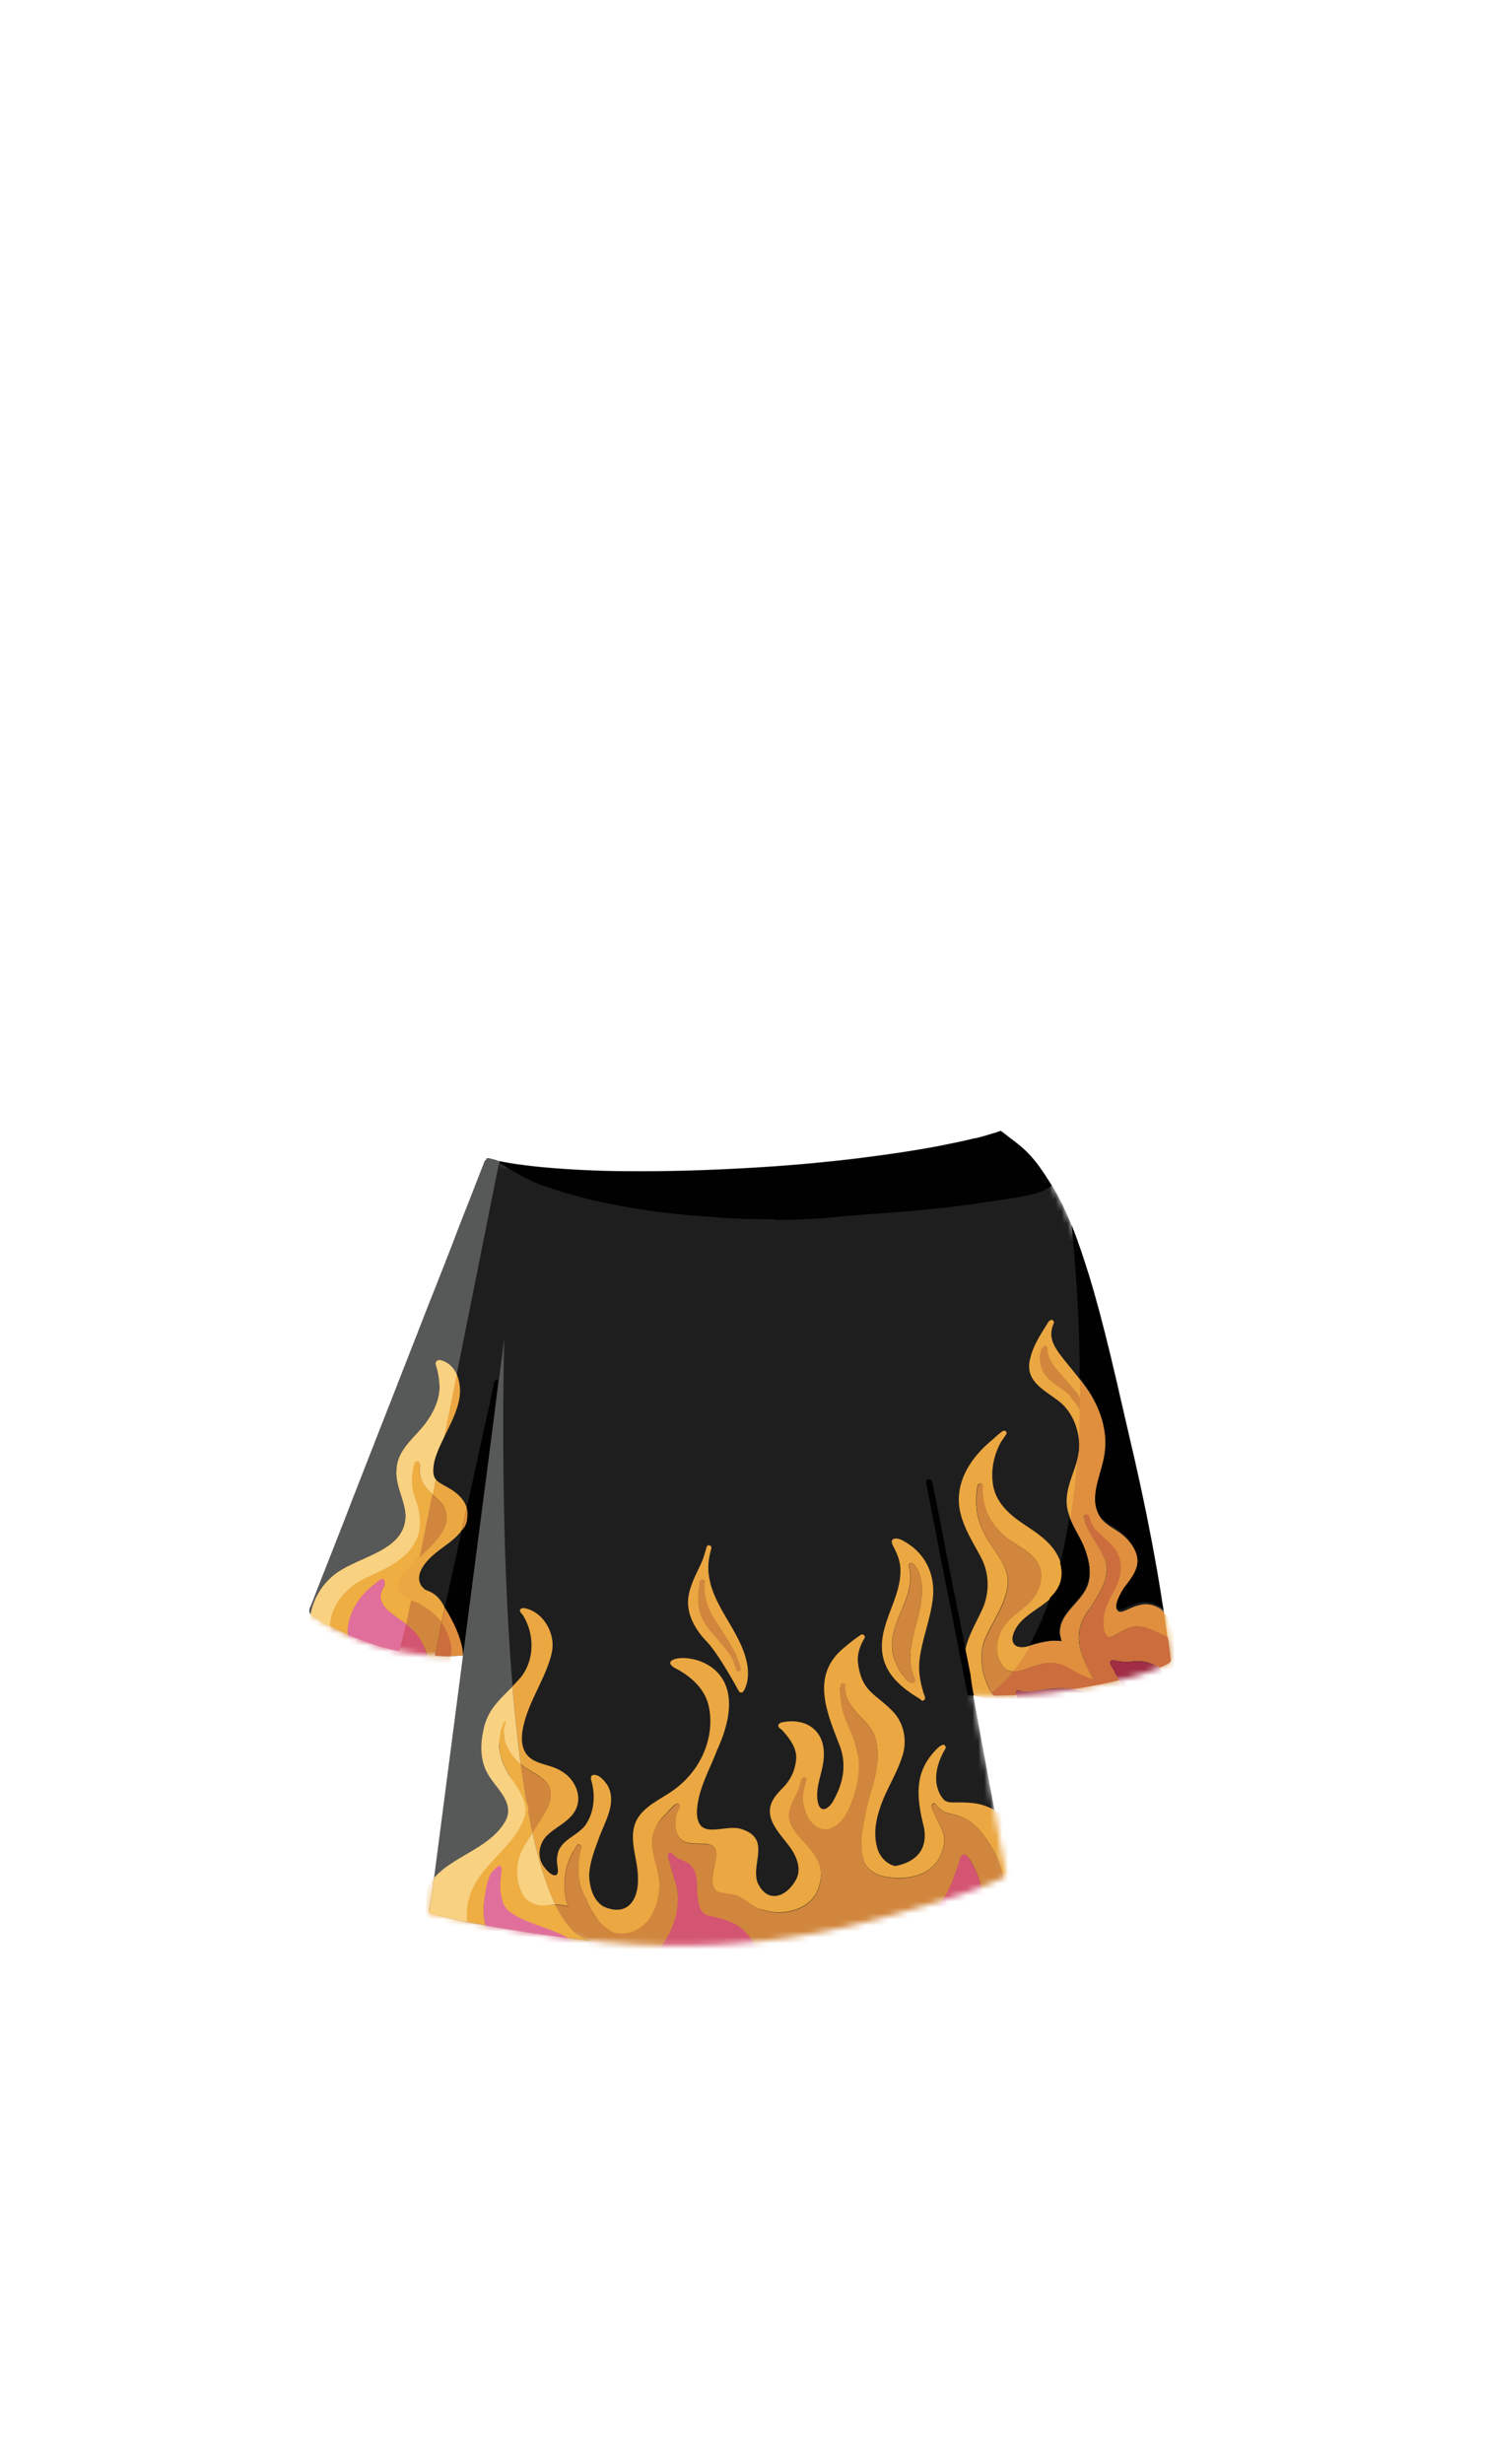 <svg xmlns="http://www.w3.org/2000/svg" width="250" height="414" fill="none" viewBox="0 0 250 414">
  <g clip-path="url(#a)">
    <mask id="b" width="145" height="137" x="52" y="190" maskUnits="userSpaceOnUse" style="mask-type:luminance">
      <path fill="#fff" d="M167.002 195.615c.105.033.171-.138.067-.171-.138-.033-.204.138-.067.171Zm29.787 83.431c0 .034-.033.034-.033.067-.033.033-.033.067-.066.138-.033.033-.033.066-.067.1l-.033.033c-.033 0-.033.033-.066.033-.067.034-.138.1-.204.138 0 0-.033 0-.033.033-.882.443-1.798.818-2.713 1.156-1.02.375-2.068.68-3.087.984-2.139.613-4.344 1.089-6.516 1.497-2.139.409-4.311.747-6.478 1.023a4.441 4.441 0 0 1-.579.066c-2.205.238-4.377.442-6.582.547-1.12.033-2.206.066-3.325.066h-1.356.066c-.507 0-.981-.033-1.494-.066-.204 0-.407-.033-.611-.033 0 .033.033.099.033.137l1.423 7.755c.507 2.686.981 5.372 1.493 8.058.475 2.553.949 5.068 1.39 7.616.375 2.111.778 4.184 1.152 6.295a.52.52 0 0 1-.303.542c-.033.271-.271.508-.574.475-3.699 1.702-7.602 2.957-11.5 4.117-4.747 1.431-9.566 2.791-14.417 3.913-10.045 2.315-20.388 3.299-30.702 3.128-13.199-.271-26.26-2.553-39.12-5.339a.508.508 0 0 1-.375-.613.468.468 0 0 1 .204-.304c.303-2.244.611-4.526.948-6.77.342-2.415.678-4.864 1.02-7.279.341-2.482.678-4.968 1.02-7.45.34-2.448.678-4.93 1.02-7.378.34-2.515.71-5.035 1.052-7.55.27-2.04.578-4.046.849-6.085-.204.033-.408.033-.579.066-1.83.171-3.618.1-5.463-.033-5.667-.409-11.164-2.04-16.219-4.626-1.257-.647-2.509-1.36-3.628-2.211l-.033-.033c-.033 0-.033-.033-.066-.033-.171-.138-.205-.304-.205-.476a.585.585 0 0 1 .034-.409c0-.066.033-.137.066-.204.033-.138.1-.238.138-.337l.407-1.023c.27-.713.58-1.431.85-2.177.611-1.564 1.256-3.166 1.863-4.726 1.186-3.028 2.376-6.019 3.529-9.047 1.185-3.028 2.375-6.09 3.561-9.114 1.224-3.128 2.442-6.223 3.666-9.351 1.152-2.957 2.305-5.919 3.462-8.843 1.223-3.128 2.442-6.295 3.699-9.423a703.396 703.396 0 0 0 3.628-9.318c1.152-2.995 2.343-5.952 3.495-8.948.341-.884.711-1.801 1.053-2.686a.517.517 0 0 1 .27-.271c.033-.066.033-.171.067-.237v-.034h.341c.033 0 .1.034.138.034 1.46.408 2.987.679 4.476.917.237.033.508.067.745.1h.066c3.154.442 6.312.68 9.5.851 2.679.138 5.325.238 7.971.238h.138c3.595.033 7.161 0 10.756-.105 3.594-.1 7.194-.271 10.788-.475 3.391-.205 6.82-.476 10.211-.785 2.034-.204 4.074-.409 6.037-.646 2.883-.343 5.733-.713 8.584-1.156 2.342-.337 4.647-.746 6.957-1.188a209.96 209.96 0 0 0 4.477-.951c.27-.067.54-.138.782-.204h.237a68.08 68.08 0 0 0 2.784-.747c.1-.033.237-.066.337-.104.033-.034.104-.034.204-.067.033 0 .066-.033.099-.033.237-.067.474-.171.712-.238.033-.033.066-.033.099-.033.27.171.508.342.745.542.033.033.17.138.374.304h.034c.066.033.099.067.17.138l.375.271c.066.066-.123.043-.024.114.882.713 2.025 1.555 2.836 2.406 5.53 5.714 8.176 13.502 10.519 20.951 2.646 8.743 4.581 17.686 6.649 26.595 2.646 11.192 4.918 22.483 6.445 33.879.099.646.17 1.326.27 2.006v.033c0 .172.033.343.066.509.033.171.033.338.067.509v.1c0 .066 0 .137.033.204 0 .067 0 .138.033.238-.066 0-.066.1-.066.237h.004Z"/>
    </mask>
    <g mask="url(#b)">
      <path fill="#1E1E1E" d="M196.789 279.042c0 .033-.033.033-.033.066-.033.034-.033.067-.066.138-.033.034-.033.067-.067.1l-.033.033c-.033 0-.033.034-.066.034-.067.033-.138.1-.204.138 0 0-.033 0-.033.033-.882.442-1.798.818-2.713 1.155-1.02.376-2.068.68-3.087.984-2.139.614-4.344 1.089-6.516 1.498-2.139.409-4.311.746-6.478 1.022a4.464 4.464 0 0 1-.579.067c-2.205.237-4.377.442-6.582.542-1.12.033-2.206.066-3.325.066h-1.356.066c-.507 0-.981-.033-1.494-.066-.204 0-.407-.034-.611-.034 0 .034.033.1.033.138l1.423 7.754c.507 2.686.981 5.373 1.493 8.059.475 2.553.949 5.068 1.39 7.616.375 2.111.778 4.184 1.152 6.294a.52.52 0 0 1-.303.542c-.033.271-.271.509-.574.476-3.699 1.702-7.602 2.957-11.5 4.117-4.747 1.431-9.566 2.791-14.417 3.913-10.045 2.315-20.388 3.299-30.702 3.128-13.199-.271-26.26-2.553-39.12-5.339a.51.51 0 0 1-.375-.613.473.473 0 0 1 .204-.305c.303-2.244.611-4.526.948-6.77.342-2.415.678-4.863 1.02-7.278.341-2.482.678-4.968 1.02-7.45.34-2.448.678-4.93 1.02-7.379.34-2.515.71-5.034 1.052-7.549.27-2.04.578-4.046.849-6.086-.204.034-.408.034-.579.067-1.83.171-3.666.138-5.463-.033-5.667-.409-11.164-2.04-16.219-4.626-1.257-.647-2.509-1.36-3.628-2.211l-.033-.033c-.033 0-.033-.033-.066-.033-.171-.138-.205-.305-.205-.476a.585.585 0 0 1 .034-.409c0-.066.033-.138.066-.204.033-.138.1-.238.138-.338l.407-1.022c.27-.713.58-1.431.85-2.177.611-1.564 1.256-3.167 1.863-4.726 1.186-3.028 2.376-6.019 3.529-9.047 1.185-3.029 2.375-6.09 3.561-9.114 1.224-3.128 2.442-6.223 3.666-9.352 1.152-2.957 2.305-5.919 3.462-8.842 1.223-3.129 2.442-6.295 3.699-9.423a703.396 703.396 0 0 0 3.628-9.318c1.152-2.991 2.343-5.953 3.495-8.943.341-.884.711-1.802 1.053-2.686a.514.514 0 0 1 .27-.271c.033-.067.033-.171.067-.238v-.033h.341c.033 0 .1.033.138.033 1.46.409 2.987.68 4.476.918.237.033.508.066.745.1h.066c3.154.442 6.312.679 9.5.851 2.679.137 5.325.237 7.971.237h.138c3.595.034 7.161 0 10.756-.104 3.594-.1 7.194-.271 10.788-.476a333.95 333.95 0 0 0 10.211-.784c2.034-.205 4.074-.409 6.037-.647a241.92 241.92 0 0 0 8.584-1.155c2.342-.338 4.647-.746 6.957-1.189 1.494-.304 2.983-.613 4.477-.95.27-.067.54-.138.782-.205h.237a68.081 68.081 0 0 0 2.784-.746l.408-.1c.099.1.237.171.374.238.105.066.238.137.342.204.033.033.1.067.137.1.067.033.1.066.171.104.033 0 .033.034.067.034.17.104.303.204.474.304 0 0 .033 0 .033.033a.258.258 0 0 0 .138.067c.033.033.104.033.137.033.138.067.304.067.441.067.204 0 .408-.067.579-.171.882.713 1.764 1.459 2.58 2.31 5.529 5.715 8.175 13.502 10.518 20.952 2.646 8.743 4.581 17.685 6.649 26.595 2.646 11.191 4.918 22.482 6.445 33.873.1.647.171 1.327.27 2.007v.033c0 .171.033.338.067.509.033.171.033.342.066.508v.105c0 .067 0 .138.033.204 0 .067 0 .138.033.238.034.067.034.171.034.304l-.015.01Z"/>
      <path fill="#EBA741" d="M197.805 276.821a6.578 6.578 0 0 0-1.081-1.283c-.607-.676-1.485-.913-2.291-1.317-.811-.338-1.584-.775-2.461-.913-1.821-.371-3.301.78-4.819 1.588-2.124.913-1.754-2.872-1.484-4.022.27-1.046.745-2.064 1.281-3.043 1.451-2.296 2.124-5.406.303-7.707-.944-1.25-2.257-2.063-3.267-3.242-.47-.575-.707-1.284-.911-1.959-.033-.133-.066-.304-.237-.404-.27-.171-.64.034-.64.338.436 2.605 2.395 4.497 3.405 6.893 1.347 2.905-.773 5.915-2.258 8.315-3.438 4.393-1.854 7.74.47 12.166-1.01-.37-1.987-.746-2.931-1.25-1.247-.675-2.461-1.521-3.979-1.588-.91-.033-1.821.171-2.698.438-1.655.37-3.742 1.792-5.293.47-1.214-1.283-1.584-3.176-1.114-4.83 1.043-4.73 6.336-4.935 7.147-9.798.673-3.785-2.595-5.14-5.193-6.894-1.551-1.117-2.931-2.634-3.709-4.393-.64-1.488-.977-3.109-.811-4.73-.033-.338-.469-.509-.706-.271-.304.371-.271.946-.337 1.383-.1 1.251-.1 2.534.166 3.785.303 1.521.944 2.871 1.754 4.221 1.414 2.297 3.643 4.664 3.306 7.607-.436 3.242-2.428 5.881-3.742 8.819-.706 1.621-.806 3.447-.507 5.206.303 1.721 1.043 3.347 1.987 4.83.607.98-3.519-.413-3.552-.413 0 0-1.812-4.084-1.47-6.585.303-2.976 1.953-5.439 3.134-8.111 1.115-2.705 1.044-5.814-.303-8.381-1.722-3.276-4.012-6.556-3.742-10.441.27-3.784 2.694-6.96 5.497-9.294.573-.509 1.114-1.013 1.716-1.455.138-.1.304-.204.47-.166.237.033.403.337.303.542-.303.508-.673.946-.977 1.455-1.214 2.229-1.716 4.934-1.214 7.435.47 2.263 2.058 4.022 3.842 5.372 1.754 1.317 3.708 2.363 5.259 3.923 1.987 1.892 3.305 4.968 1.954 7.602-1.755 3.446-6.877 4.293-7.82 8.248-.271 1.788 1.28 2.03 2.665 1.621 1.987-.608 3.841-1.084 5.596-.813-.1-.404-.204-.808-.237-.979-.508-3.513 3.372-5.339 4.552-8.282.878-2.23.238-4.73-.64-6.86-.773-1.755-1.887-3.309-2.461-5.135-1.65-4.697 2.428-8.315 1.617-12.979-.337-2.301-1.38-4.53-3.201-6.014-2.561-2.03-6.07-3.447-4.889-7.469.469-1.859 1.484-3.513 2.494-5.134.304-.371.47-1.046 1.01-1.151.27-.033.47.238.436.509-.336.742-.54 1.555-.403 2.401.237 1.421 1.181 2.567 2.025 3.684 1.485 1.859 3.002 3.58 4.283 5.544 1.887 2.938 3.101 6.523 2.632 10.036-.37 3.618-3.035 7.806-.64 11.187.673.846 1.617 1.421 2.527 1.992 1.314.813 2.462 1.925 3.135 3.313 1.314 2.534-.337 4.426-1.788 6.352-.541.808-2.091 3.447-.811 4.022.403.1.778-.1 1.148-.238 1.043-.47 2.091-.946 3.239-1.012 3.808-.034 4.856 4.293 5.259 7.264l.005-.005Zm-26.325 36.67c.403 1.893.436 4.122-1.214 5.439-1.584 1.35-3.576 2.063-5.464 2.838-2.93 1.151-5.965 1.992-9.067 2.668-7.483 1.488-15.105 2.03-22.654 2.976-4.112.437-8.224 1.046-12.34 1.488 4.553-.709 9.067-1.522 13.587-2.163 6.777-.88 13.62-1.721 20.33-3.076 4.145-.78 8.124-2.263 12.203-3.347 0 .033.033.099.066.137.304.405.773.034 1.043-.237.437-.404.641-1.013.745-1.588.133-.709.337-1.455.237-2.197-.1-.708-.436-1.383-.607-2.063-.27-1.417-.877-2.738-1.617-3.989-1.954-3.209-3.576-5.034-7.417-5.743-.707-.171-1.347-.675-1.821-1.283-.067-.1-.166-.238-.271-.305-.237-.133-.54.034-.607.305.067.708.508 1.383.778 2.025.541 1.217 1.38 2.368 1.38 3.751-.37 5.272-4.922 6.96-9.608 6.252-1.484-.2-3.002-.946-3.775-2.297-.673-1.754-.707-3.717-.403-5.576a55.478 55.478 0 0 1 1.347-6.185c.54-1.893 1.114-3.818 1.214-5.782.204-6.185-2.898-5.847-5.089-10.069-.336-.742-.403-1.555-.336-2.363-.034-.204-.238.133-.437.133-.303 0-.436.338-.436.609-.033.742.588 1.678.688 2.42.204 2.805 1.299 4.607 2.044 7.312.64 2.401.877 4.968.237 7.331-.745 2.401-2.258 6.047-4.956 6.827-2.428.371-3.879-2.739-4.249-4.797-.171-1.046.066-2.197.336-3.209.067-.205.171-.509.204-.747 0-.437-.607-.1-.777.271-.238.747.033 1.046-.304 1.793-.541 1.25-1.418 2.605-1.418 4.022.133 3.922 6.27 5.98 4.719 11.59-.878 3.956-5.596 5.339-9.134 4.327-1.518-.371-2.798-.97-4.078-1.778-.707-.404-1.907-.633-2.713-.737-.773-.133-1.3-.528-1.802-1.203-.574-1.284-.067-2.738.133-4.089 1.55-5.947-4.857-1.454-6.303-5.001-.508-1.217-.474-2.672.066-3.884.1-.271.337-.542.337-.847-.033-.271-.304-.47-.574-.37-.74.508-1.313 1.25-1.954 1.892-4.178 4.155-.374 7.435-.137 12.099-.067 2.568-1.584 5.934-3.742 7.555-1.484 1.117-3.509.841-5.127.332-1.214-.641-1.915-1.939-2.722-3.056-.132-.172-.27-.371-.403-.542a87.572 87.572 0 0 0-.91-1.793v-.033c-.034-.238-.1-.542-.304-.609-.133-.271-.27-.542-.37-.813-.977-2.229-1.01-4.797-.436-7.164.066-.238.27-.642.033-.88-.64-.542-.944.609-1.247 1.013-1.55 2.634-1.888 5.848-1.043 8.752.033.138.1.305.17.471-.943-.271-1.987-.337-2.968-.304-.811.066-1.65.133-2.462-.138-3.101-.88-3.471-4.868-2.665-7.535.607-2.13 1.788-3.956 2.969-5.848 1.214-1.926 3.168-4.426 1.683-6.723-1.313-1.759-3.642-2.296-5.088-3.884-1.485-1.488-2.708-3.922-2.101-5.985.303-.542.246-.875-.19-.404-1.01 2.229-.977 4.968.1 7.164 1.147 2.739 4.334 5.439 3.424 8.615-1.518 4.531-6.108 7.207-8.37 11.329-.812 1.488-1.333 3.19-1.333 4.878.033 2.096.246 4.44 1.726 5.995-1.418-.033-2.798-.067-4.216-.171-.944-.067-1.887-.1-2.798-.238a.419.419 0 0 1-.37-.471c-.1.067-.204.067-.303.067-.034.033-.1.033-.133.033-.066 0-.1 0-.17-.033-.74-.404-.845-1.417-1.115-2.13-.574-2.163-.54-4.497.303-6.589 2.395-5.848 10.381-6.556 13.52-11.967 1.789-3.175-1.72-5.643-3.034-8.177-1.181-2.163-1.148-4.764-.64-7.098.81-4.293 3.84-5.914 6.373-8.99 2.224-2.905 2.191-7.065.37-10.136-.133-.338-.574-.542-.607-.946 0-.404.508-.471.811-.404 2.594.509 4.415 3.076 4.652 5.643.133 1.384-.303 2.739-.773 4.022-.977 2.639-2.428 5.106-3.405 7.773-.944 2.634-1.987 6.59 1.148 8.177 1.484.742 3.201.88 4.586 1.788 2.025 1.184 3.405 3.784 2.494 6.119-.91 2.263-3.438 3.109-5.055 4.763-1.247 1.317-1.584 3.381-.574 4.935.436.609 1.451 1.926 2.258 1.588.237-.204.237-.542.237-.846-.067-.775-.27-1.555-.1-2.33.37-2.871 3.642-3.313 4.956-5.543 1.28-2.097 1.451-4.73.773-7.098-.133-.371-.133-.88.303-.979 1.044-.134 1.954 1.046 2.462 1.825 1.55 2.938-.541 6.086-1.518 8.853-.74 2.03-1.55 4.055-1.617 6.251.066 1.926.673 4.122 2.395 5.168 3.945 1.792 5.933-1.013 5.8-4.764.033-2.938-1.38-5.847-.607-8.752.777-2.738 3.576-4.055 5.766-5.477 1.381-.879 2.666-1.959 3.709-3.242 2.665-3.176 3.979-7.64 2.969-11.696-.74-2.805-3.035-4.797-5.53-6.085-5.226-2.838 15.304-4.36 7.014 13.721-1.313 3.446-3.338 6.827-3.405 10.578.133 3.176 2.092 2.905 4.249 2.672 1.214-.138 2.462-.305 3.505.137 4.652 1.655 1.347 5.71 2.428 8.853 1.617 3.651 4.856 2.534 6.473-.438.911-1.659.238-3.551-.706-5.034-1.788-2.667-5.293-5.439-2.831-8.891.64-.912 1.451-1.521 2.091-2.401a7.457 7.457 0 0 0 1.451-3.717c.27-1.926-1.01-3.618-2.224-4.968-.204-.238-.474-.371-.673-.609-.304-.471.27-.813.673-.846 3.875-.742 6.976 1.317 6.91 5.439.033 2.738-1.618 5.405-.977 8.144.54 1.992 2.058.675 2.632-.509 1.65-2.976 2.224-6.086.943-9.295-2.091-5.405-4.718-11.424.437-15.988 1.01-.88 2.091-1.754 3.234-2.501.337-.166.74.205.574.576-.778 1.283-1.314 2.805-1.081 4.326.64 4.83 3.101 5.068 5.932 8.111 1.855 1.992 2.357 5.001 1.452 7.535-.977 3.076-2.865 5.776-3.809 8.89-.64 1.959-.943 4.089-.436 6.119.337 1.588 1.551 2.976 3.035 3.309h.1c3.542-.675 5.463-2.838 4.79-6.49-1.01-4.055-1.722-8.21.977-11.795.336-.47 2.257-2.938 2.665-1.759.066.205-.067.404-.171.575a11.88 11.88 0 0 0-.74 1.522c-.54 1.35-.811 2.771-.607 4.188.204 1.046.607 2.03 1.347 2.739.64.437 1.451.337 2.191.337 1.314 0 2.661.033 3.946.371 3.035.78 5.8 3.314 5.932 6.556.034.404 0 .846-.033 1.284 0 0 .033 0 .033.033.404.642.437 1.555.641 2.363l-.038.047Z"/>
      <path fill="#EBA741" d="M125.696 280.136c.133 1.25.066 2.534-.507 3.685-.133.337-.437.746-.811.508a1.064 1.064 0 0 1-.171-.204c-.033-.033-3.135-5.848-5.293-8.211-1.92-1.958-3.504-4.564-3.201-7.402.271-2.263 1.485-4.26 2.362-6.285.066-.133.541-1.588.707-2.263.066-.238.27-.371.507-.304.237.033.37.271.304.508a16.83 16.83 0 0 0-.404 1.826c-.977 6.927 5.663 11.662 6.507 18.147v-.005Zm28.388-7.503c.773-2.771 1.618-6.998-.17-9.499-.204-.271-.607-.708-.977-.404-.171.138-.204.338-.138.542.437 1.317.237 2.805-.066 4.122-.944 3.414-3.339 6.689-2.632 10.407a9.38 9.38 0 0 0 1.854 3.884c.337.338.64.913 1.148.946.099.133.27.167.436.1.204-.066.37-.304.27-.542-.204-.508-.37-1.046-.54-1.554-.64-2.672.17-5.439.811-8.011l.004.009Zm-2.191-13.72c3.842 2.063 5.563 6.014 4.857 10.273-.475 3.281-1.788 6.49-2.158 9.766-.204 1.759.099 3.513.574 5.139.066.509.706 1.317.099 1.621-.204.067-.436 0-.507-.204-4.652-2.739-7.588-6.014-6.104-11.729.845-3.314 2.765-6.423 2.732-9.936 0-1.455-.541-2.805-1.214-4.056-.844-1.521.707-1.521 1.717-.879l.004.005Zm-77.339 23.723c.508-1.417.911-2.872 1.077-4.426.474-3.618-1.65-5.981-4.752-7.702-1.451-1.118-5.027-2.064-4.083-4.669 1.754-3.818 10.452-8.011 7.787-12.808-1.347-1.792-3.742-2.976-3.979-5.439a4.624 4.624 0 0 1-.066-1.183c.066-.371 0-.913-.508-.847-.133.034-.27.138-.303.271-.204.542-.27 1.08-.337 1.655-.27 1.621 0 3.276.64 4.797.436 1.217 1.043 2.434 1.077 3.751 0 2.296-1.314 4.426-3.135 5.781-2.158 1.792-4.083 3.87-6.511 5.154-3.135 1.792-5.795 4.007-5.525 7.621.033.542.204 2.196.474 3.48-1.214-.709-2.29-1.455-3.135-2.297a3.012 3.012 0 0 1-.303-.337c.033.166.066.304.1.47.203.271-.067.742-.437.642-.707-.171-.607-2.229-.64-2.838-.067-3.142 1.114-6.218 3.372-8.382 3.708-3.884 12.809-4.155 12.809-10.744-.133-2.639-1.755-5.002-1.518-7.673.133-3.347 2.97-5.273 4.823-7.707 1.347-1.826 2.462-4.022 2.395-6.352a13.26 13.26 0 0 0-.474-3.076c-.066-.237-.17-.47-.17-.741.032-.438.573-.609.943-.471 2.831.808 3.576 4.293 2.969 6.827-.773 3.58-3.135 6.556-4.112 10.036-.673 3.347.27 3.309 2.765 4.797 3.035 1.892 3.808 4.664 1.38 7.469-1.148 1.317-2.699 2.197-4.012 3.309-1.451 1.184-3.576 3.48-2.329 5.439.74.879.584.561 1.599 1.065 5.174 2.657 3.39 15.056 2.11 15.123l.01.005Z"/>
      <path fill="#D1863D" d="M66.36 282.974c1.55.542 3.167 1.046 4.856 1.046-.034.133-.034.238-.067.371-.133.033-.27.067-.403.067-2.091.033-4.078-.675-5.999-1.522-.74-.371-1.484-.846-2.224-1.283-.204-.271-.64-.404-.91-.576-.034 0-.034 0-.067-.033s-.033-.066-.066-.138c1.584.742 3.2 1.488 4.889 2.064l-.01.004Z"/>
      <path fill="#D1863D" d="M71.15 269.861c3.1 1.726 4.955 4.764 4.48 8.382a17.932 17.932 0 0 1-1.076 4.426c-.17.509-.37.979-.574 1.488-.17.404-.607.575-1.01.609-.37.066-.74.066-1.114.099.1-.171.17-.404.204-.608 0-.067.033-.167.033-.238.37-.033.74-.066 1.114-.133.171-.371.337-.78.475-1.15h-.37c-.337 0-.707-.034-1.077-.034.033-.542.033-1.117 0-1.726-.033-2.5-.91-5.067-2.798-6.76-1.92-2.063-7.417-4.188-5.16-7.669.171-.204.27-.541 0-.746-.474-.304-.91.338-1.28.542-2.258 1.754-4.012 4.326-4.349 7.198-.204 1.892.37 3.751 1.043 5.51.1.271.237.542.337.808-.877-.371-1.755-.741-2.56-1.15.066.171.099.337.17.508.877.371 1.755.78 2.627 1.184.171.338.304.709.508 1.046.033.033.033.067.066.1-1.148-.542-2.324-.979-3.438-1.555a.466.466 0 0 1-.204-.237c-.304-.1-.574-.78-.74-1.622-.303-1.283-.863-3.48-.896-3.984-.27-3.617 2.01-6.693 5.145-8.519 2.428-1.284 4.719-1.992 6.844-3.751 1.82-1.384 3.101-3.513 3.134-5.776-.033-1.317-.166-2.534-.607-3.752-.64-1.521-.91-3.175-.64-4.797.066-.542.133-1.117.337-1.654a.473.473 0 0 1 .303-.271c.508-.067.574.437.508.846-.033.438 0 .78.066 1.184.237 2.467 2.627 3.651 3.979 5.439 2.665 4.802-6 8.99-7.787 12.808-.977 2.534 2.864 2.805 4.316 3.955h-.01Zm35.197 59.718 2.428-.1a193.602 193.602 0 0 1-7.621-.371c0 .138-.033.304-.033.437 1.721.067 3.471.067 5.226.034Zm62.6-13.112c.099.746-.1 1.454-.237 2.196-.1.575-.304 1.184-.74 1.588-.271.271-.74.642-1.044.271-.033-.033-.033-.1-.066-.133-.436.1-.877.238-1.314.371 0-.167-.033-.338-.033-.509-.066-.642-.166-1.284-.27-1.959-.304-1.654-.806-3.275-1.584-4.763-.403-.642-.707-1.522-1.413-1.893-.37-.133-.674.205-.74.542a49.48 49.48 0 0 1-1.755 4.869c-.844 1.792-2.025 3.446-3.338 4.935-.304.337-.607.675-.944.979a6.839 6.839 0 0 1-.944.808c-6.677 1.317-13.449 2.13-20.193 3.043-2.362.337-4.686.741-7.047 1.117a5.716 5.716 0 0 0-.403-1.046c-.541-1.084-1.347-2.063-2.258-2.838-1.55-1.251-3.571-1.621-5.463-2.097-1.484-.271-1.854-1.721-1.954-3.042-.204-2.097.37-4.969-1.954-6.015-.574-.304-1.214-.437-1.721-.879-.304-.204-.403-.642-.811-.642-.171 0-.304.1-.37.271-.066.542.204 1.084.303 1.588.337 1.25.778 2.467 1.115 3.751v.067c.773 3.209-.403 7.264-2.594 10.174a3.746 3.746 0 0 1-.474.575c-.37.404-.74.813-1.115 1.15-.303.271-.607.509-.944.747-.204.133-.403.271-.607.404-.237.171-.54.238-.811.371-2.665.1-5.325.1-7.99-.1h-.27a2.322 2.322 0 0 0-.134-.238c-.132-.199-.237-.437-.37-.642.404.034.845.034 1.248.067.204 0 .37.033.574.033 0-.138.033-.304.066-.47-.74-.067-1.451-.1-2.191-.172-.204-.304-.403-.641-.607-.946-.474-.675-1.01-1.317-1.65-1.825-2.97-2.363-7.08-2.297-10.116-4.498-1.38-1.117-2.091-2.871-2.025-4.63 0-.471.1-1.046.204-1.555.133-.371.133-.979-.403-.913-.574.271-.778.98-1.077 1.522-.74 1.621-1.18 3.413-1.147 5.167.066 2.706 1.28 5.339 3.168 7.303-.878-.171-1.788-.304-2.666-.509-.303-.066-.773-.1-1.01-.337-.1.066-.27.033-.403-.034l-.17-.171c-1.485-1.521-2.225-3.851-2.258-5.947.033-1.693.574-3.314 1.38-4.764 2.29-4.122 6.606-6.998 8.124-11.524.91-3.176-1.55-5.815-2.699-8.586-1.076-2.197-1.356-5.468-.308-7.697.436-.471 1.157-.172.854.404-.607 2.063.166 5.03 1.65 6.518 1.451 1.588 3.775 2.13 5.089 3.884 1.484 2.296-.475 4.797-1.684 6.727-1.18 1.892-2.362 3.718-2.969 5.848-.777 2.672-.436 6.66 2.666 7.535.81.238 1.65.2 2.461.133.977-.033 1.987.034 2.969.305-.067-.167-.1-.338-.171-.471-.844-2.938-.507-6.119 1.043-8.753.27-.404.574-1.554 1.248-1.012.237.237 0 .642-.034.879-.573 2.368-.54 4.935.437 7.165.132.271.237.542.37.808.237.1.27.371.303.609v.033c.304.608.607 1.217.91 1.792.133.205.27.371.404.542.811 1.084 1.821 2.064 3.035 2.705 1.584.509 3.305.172 4.785-.946 2.125-1.621 2.898-4.459 3.002-7.031-.237-4.664-3.272-7.502.91-11.657.641-.642 1.248-1.351 1.954-1.893.271-.099.541.1.574.371 0 .304-.237.542-.337.846-.54 1.218-.573 2.672-.066 3.885 1.451 3.551 7.853-.946 6.303 5.001-.237 1.317-.707 2.805-.133 4.089.507.675 1.451.708 2.224.846.811.1 1.65.238 2.362.642 1.28.846 2.494 1.859 4.012 2.229 3.538 1.013 8.223-.337 9.134-4.326 1.517-5.61-5.056-7.668-5.193-11.591 0-1.454.877-2.771 1.418-4.022.336-.746.507-1.521.773-2.263.204-.371.811-.237.773.205-.033.271-.133.542-.204.741-.271 1.046-.47 2.164-.337 3.209.37 2.064 1.788 4.698 4.249 4.327 2.699-.775 3.742-3.956 4.482-6.352.673-2.363.877-4.935.237-7.331-.74-2.705-2.461-5.139-2.661-7.977a9.795 9.795 0 0 1-.066-2.23c0-.271.1-.575.436-.609.204 0 .403.138.437.338-.067.808 0 1.621.336 2.363 2.225 4.226 5.326 3.922 5.089 10.074-.1 1.959-.707 3.884-1.214 5.776-.541 2.03-.977 4.122-1.347 6.186-.27 1.858-.237 3.817.403 5.576.773 1.35 2.291 2.097 3.775 2.296 4.652.709 9.205-.979 9.608-6.251.033-1.384-.811-2.534-1.38-3.751-.27-.642-.706-1.317-.778-2.03a.454.454 0 0 1 .607-.305c.138.067.204.167.271.305.436.575 1.081 1.117 1.821 1.283 3.841.675 5.463 2.501 7.417 5.743.74 1.251 1.347 2.568 1.617 3.989.171.675.47 1.317.574 2.063l.005-.004Z"/>
      <path fill="#D1863D" d="M111.166 327.144a3.65 3.65 0 0 1-.474.576c-1.888.304-3.775.575-5.663.879h.034c.033 0 .066.034.066.034 1.38.033 2.765-.034 4.112-.034.132.034.27.138.303.271a9.453 9.453 0 0 1-.944.742c-3.101.575-6.269.371-9.404.437h-.403c-.133-.204-.237-.437-.37-.642a3.03 3.03 0 0 0-.337-.542c-.203-.304-.403-.641-.606-.946 1.076.067 2.124.138 3.201.205 1.92.238 3.808-.371 5.728-.609 1.418-.204 2.832-.437 4.25-.642.237-.033.436.067.507.271Zm44.298-4.259a7.236 7.236 0 0 1-.943.813 12.275 12.275 0 0 1-2.462 1.521c-.237.033-.436.067-.673.1-.47 0-.977.271-1.413.033-1.618.304-3.235.642-4.857.946-.132-.033-.303-.066-.436-.133-.171 0-.303.1-.37.271l-1.347.205c-3.068.337-6.136.608-9.205.708-2.157.238-4.249.608-6.407.742-.033-.067-.033-.138-.066-.205a5.716 5.716 0 0 0-.403-1.046c1.181-.138 2.362-.304 3.538-.404.132-.204.37-.271.573-.271.238 0 .508-.066.641.133.877-.066 1.721-.171 2.594-.237.64-.034 1.28-.1 1.954-.134.132-.37.574-.437.91-.475.337-.033.707-.1 1.044-.133 1.384-.205 2.798-.371 4.178-.575 2.058-.271 4.182-.576 6.236-.847 1.147-.099 2.324-.37 3.471-.204a.434.434 0 0 1 .337-.338c1.043-.166 2.091-.304 3.102-.47h.004Zm11.491-2.4c.033.1 0 .204-.066.304a.457.457 0 0 1-.204.371c-.337.205-.707.304-1.043.437 0-.304-.034-.608-.067-.879 0-.171-.033-.338-.033-.509.066-.033.1-.033.171-.066.237-.1.507-.205.706 0 .237-.1.47.1.541.337l-.005.005Zm-42.98-39.675c-.27-.134-.237-.438-.337-.709-.237-.608-.436-1.184-.739-1.759-3.372-5.035-6.573-5.543-5.226-12.637.066-.37.573-.47.773-.137.132.237.033.47.033.708-.1 2.263.706 4.393 1.954 6.218 1.147 1.721 2.257 3.481 3.234 5.306.337.813.673 1.621.877 2.468.171.337-.237.708-.574.542h.005Zm29.939-17.675c1.788 2.501.944 6.723.166 9.494-.64 2.606-1.451 5.339-.773 8.045.137.542.336 1.046.54 1.554a.461.461 0 0 1-.27.542.405.405 0 0 1-.436-.1c-.508-.033-.806-.641-1.148-.946-.91-1.15-1.551-2.434-1.854-3.884-.74-3.718 1.65-6.993 2.632-10.412.303-1.35.507-2.838.066-4.122a.484.484 0 0 1 .138-.542c.336-.337.74.067.944.371h-.005Zm38.593 22.982c.204-.1.37-.171.574-.271-3.102 2.096-7.583 3.009-10.988 3.446-2.191.205-4.415.134-6.54-.47-.303-.1-.607-.205-.91-.338.977.171 1.953.305 2.968.338 2.291.133 4.586.271 6.877 0h.033c2.798-.404 5.425-1.455 7.991-2.705h-.005Z"/>
      <path fill="#D1863D" d="M197.804 276.822c1.077 1.654 1.584 3.717.844 5.576-1.043 2.03-3.035 3.176-5.088 4.16.977-.642 1.854-1.421 2.461-2.401.773-.575 1.413-1.25 1.821-2.096-.37.171-.74.304-1.114.47.132-.708-.171-1.283-.878-1.725-1.721-1.251-3.405-1.959-5.563-1.655-.739.067-1.517.067-2.257-.066-.403-.034-.877-.271-1.28-.067-.607.471.303 1.284.507 1.826.403.979 2.158 3.142 1.043 4.022-2.157 1.15-5.126-.742-7.45-.98-2.395-.508-4.856-.1-7.279.271-.541.034-1.148.067-1.755-.033-.204-.033-.508-.171-.74-.138-.436.067-.436.609-.171.846-.17.238.033.542.171.742.27.475.574.946.844 1.421.237.371.436.709.674 1.08h-.47c.171.033.37.066.541.1.033.066.099.171.133.237.203.371.607.742.943.305-.033.337.304.47.574.575-1.148-.171-2.29-.371-3.438-.438-.37.742-.977-.099-1.314-.437-.099-.1-.204-.204-.303-.338a20.543 20.543 0 0 1-2.059-2.805c-.91-1.488-1.688-3.109-1.987-4.83-.336-1.726-.203-3.584.508-5.206 1.314-2.938 3.305-5.576 3.742-8.819.336-2.938-1.888-5.305-3.306-7.602-.806-1.35-1.451-2.705-1.755-4.226-.27-1.25-.27-2.501-.166-3.784.067-.471.034-1.013.337-1.384.237-.238.674-.067.707.271-.204 1.621.171 3.242.811 4.73.773 1.76 2.158 3.281 3.708 4.393 2.599 1.755 5.867 3.11 5.193 6.894-.811 4.868-6.103 5.068-7.147 9.798-.474 1.655-.137 3.585 1.11 4.831 1.551 1.317 3.642-.1 5.293-.471.877-.238 1.788-.471 2.698-.437 1.518.066 2.699.879 3.979 1.587.944.509 1.954.88 2.931 1.251-2.324-4.426-3.875-7.773-.47-12.166 1.485-2.401 3.609-5.406 2.258-8.315-1.01-2.401-3.002-4.293-3.405-6.894 0-.304.37-.509.64-.337.171.099.204.271.237.404.204.708.436 1.383.91 1.958 1.011 1.151 2.357 1.992 3.268 3.248 1.821 2.296 1.181 5.438-.304 7.706-.54.979-1.043 1.992-1.28 3.043-.27 1.15-.64 4.935 1.484 4.022 1.518-.813 3.002-1.959 4.819-1.588.877.133 1.65.575 2.461.913.773.371 1.65.642 2.291 1.317.369.337.739.779 1.043 1.25l-.005-.009Z"/>
      <path fill="#D45571" d="M71.182 284.02c.067-.471.133-.946.171-1.417-3.101-.271-6.81-1.084-10.215-2.296.1.238.204.437.337.642.033.033.033.066.066.133.022 0 .044.011.067.033.27.167.673.304.91.575.74.438 1.484.913 2.224 1.284 1.92.846 3.913 1.521 6 1.521.132 0 .27-.033.402-.066 0-.171.034-.304.034-.404l.004-.005Zm1.01-3.109v1.721c-.033.437-.066.879-.132 1.35 0 .066-.033.171-.033.238-.034.204-.067.437-.204.608-.033.067-.067.1-.133.171-.773.509-1.821.271-2.699.167-2.428-.438-4.751-1.35-6.776-2.705-.171.033-.337.033-.475-.067-.066-.033-.1-.1-.17-.133-.37.166-.64-.371-.811-.747-.034-.033-.034-.066-.067-.099-.17-.338-.337-.709-.507-1.046-.067-.167-.133-.338-.237-.509-.1-.271-.237-.542-.337-.813-.673-1.721-1.29-3.879-1.086-5.772.303-2.871 1.973-5.448 4.23-7.202.37-.205 1.271-1.231 1.74-.927.271.204.318 1.283.152 1.483-2.257 3.447 2.647 5.025 4.567 7.089 1.954 1.654 2.936 4.692 2.97 7.193h.009Zm26.065 49.847c-.1-.171-.204-.338-.304-.509-4.012-.138-7.99-.575-11.899-1.455.133.138.304.238.437.338.204 0 .37.171.403.337 1.721.438 3.504.642 5.26.913 1.853.305 3.74.542 5.628.404.133-.033.237-.033.37-.066.034.066.067.033.1.033l.005.005Zm.81-.238c.674 1.488-2.224 1.184-3.035 1.217-2.527-.1-5.022-.608-7.516-1.012-.674-.138-1.314-.238-1.954-.438-.17-.033-.27-.171-.304-.337-.64-.438-1.247-.913-1.787-1.488-1.888-1.926-3.135-4.564-3.169-7.298-.033-1.792.404-3.551 1.148-5.173.304-.542.54-1.821 1.115-2.092.573-.033.64.742.502 1.113-.1.471-.336 1.455-.336 1.925-.033 1.759.64 3.514 2.025 4.631 3.035 2.196 7.146 2.13 10.115 4.493.64.508 1.181 1.15 1.65 1.825.204.305.404.609.608.946.1.172.237.371.336.542.133.205.237.438.37.642.033.067.067.133.133.238 0 .1.066.166.1.271v-.005Zm19.715 2.673c2.665-.238 8.902-.709 7.787-4.697a4.44 4.44 0 0 0-.099-.338h-.845c-1.617.271-3.272.542-4.889.775-3.841.609-7.721 1.084-11.595 1.35a9.323 9.323 0 0 1-1.281.742c3.439 1.521 7.214 2.097 10.922 2.163v.005Zm8.698-4.531c.977 4.902-7.517 5.577-10.856 5.273-2.698-.238-5.425-.676-7.957-1.688-.475-.171-.944-.404-1.418-.642a.466.466 0 0 1-.238-.371c-.27-.066-.369-.404-.203-.642.099-.1.237-.166.369-.237.271-.134.574-.205.811-.371.204-.138.403-.238.607-.404.337-.238.641-.471.944-.742.403-.338.773-.746 1.115-1.151.17-.204.303-.37.469-.575 2.191-2.905 3.405-6.96 2.594-10.174v-.066c-.337-1.251-.773-2.501-1.114-3.751-.1-.509-.37-1.046-.304-1.588.067-.167.204-.271.37-.271.403 0 .508.47.811.642.508.404 1.148.575 1.722.879 2.328 1.084 1.868 3.537 2.072 5.596.1 1.317.356 3.19 1.84 3.461 1.888.47 3.913.846 5.463 2.096.944.775 1.755 1.726 2.258 2.839.17.337.303.675.403 1.046.033.066.033.137.066.204.1.238.133.437.171.642l.005-.005Zm36.682-5.236c.541-.404.674-.946.674-1.554-.304.133-.574.304-.911.271a1.428 1.428 0 0 0-.37.138c-.066.575-1.484.741-1.987.946-.706.204-1.413.437-2.158.608-1.65.438-3.371.78-5.055 1.084-1.854 1.317-3.979 2.13-6.44 2.263 1.717.338 3.505.471 5.259.471 2.632 0 5.089-1.013 7.417-2.064 1.281-.641 2.528-1.25 3.571-2.163Zm1.485-1.588c.033.509-.033 1.046-.337 1.488-1.043 1.489-2.831 2.23-4.415 3.01-3.505 1.692-6.673 2.467-10.585 1.992-1.451-.133-2.865-.404-4.283-.742-.166-.033-.303-.204-.336-.371-.437-.033-.944-.033-1.314-.271a.47.47 0 0 1-.1-.508c.067-.138.204-.271.37-.271.138.033.304.1.437.133.303.066.607.1.91.1 2.258.066 4.249-.305 6.037-1.151a12.388 12.388 0 0 0 2.462-1.521c.336-.271.64-.542.943-.813.304-.304.641-.642.944-.98 1.314-1.488 2.495-3.109 3.339-4.934a49.474 49.474 0 0 0 1.754-4.869c.067-.337.37-.675.74-.542.707.371 1.01 1.251 1.413 1.893.811 1.488 1.314 3.109 1.584 4.763.1.675.204 1.317.271 1.959.033.166.033.337.033.509.033.304.033.575.066.879.067.067.067.133.067.238v.009Z"/>
      <path fill="#A02D44" d="M194.874 284.324c.204-.271.607-.779.844-1.317-.844.405-1.722.847-2.528 1.317-3.272 1.655-6.943 2.468-10.552 2.905-2.968.371-5.932.675-8.934.808l.099.305c.033.066.033.099.067.171.033-.067.099-.1.137-.133.171-.1.403-.034.607.1 0 0 .033 0 .033.033.304.138.607.238.911.337 2.124.609 4.349.675 6.54.471 3.405-.471 7.886-1.383 10.988-3.447.673-.47 1.28-.979 1.788-1.554v.004Zm.977-3.48c.744.438 1.01.98.877 1.726a2.895 2.895 0 0 1-.133.509 4.436 4.436 0 0 1-.574 1.117c-.64.979-1.517 1.759-2.461 2.401-.237.166-.507.304-.74.437-1.954 1.184-4.178 1.755-6.369 2.363-2.324.575-4.586.946-6.943.88h.067c-1.689-.034-3.405-.238-4.989-.847l-.204-.099c-.304-.1-.607-.238-.574-.576-.337.438-.773.067-.944-.304-.066-.067-.099-.171-.137-.238-.034-.033-.034-.066-.067-.1-.237-.337-.436-.708-.673-1.079-.304-.47-.574-.946-.844-1.421-.133-.2-.337-.509-.166-.742-.271-.271-.271-.775.166-.846.237-.033.54.1.744.138.574.138 1.214.1 1.75.033 2.395-.338 4.856-.742 7.284-.271 2.324.238 5.293 2.13 7.451.979 1.114-.879-.607-3.042-1.044-4.022-.17-.508-1.081-1.317-.507-1.825.403-.205.877.033 1.28.066.745.133 1.485.133 2.258.067 2.091-.304 3.808.404 5.496 1.654h-.004Z"/>
    </g>
    <path fill="#2EA0A6" d="M167.003 195.615c-.099-.033-.033-.205.067-.171.066.033.033.204-.067.171Z"/>
    <path fill="#010101" d="M129.918 204.862c-1.797 0-3.628-.034-5.43-.1a64.91 64.91 0 0 1-2.713-.138l-2.784-.205c-.948-.066-1.901-.137-2.85-.204-.915-.1-1.83-.204-2.784-.271-1.119-.138-2.271-.271-3.39-.409a786.528 786.528 0 0 1-3.391-.508c-.067 0-.1-.034-.138-.034a136.987 136.987 0 0 1-5.292-1.022c-.783-.171-1.594-.337-2.376-.542a72.176 72.176 0 0 1-2.58-.68c-.678-.204-1.356-.375-1.968-.58-1.12-.337-2.205-.713-3.325-1.088a41.72 41.72 0 0 1-1.901-.851c-.237-.1-.508-.238-.745-.343-.303-.171-.612-.337-.915-.508a122.866 122.866 0 0 1-3.429-2.007.615.615 0 0 0 .138-.237c.882.204 1.764.342 2.68.475.236.033.507.067.744.1h.066c3.154.442 6.312.68 9.5.851 2.679.138 5.325.238 7.971.238h.138c3.594.033 7.156 0 10.755-.1 3.595-.1 7.195-.271 10.789-.476 3.391-.204 6.82-.475 10.211-.779 2.034-.205 4.069-.409 6.037-.647a241.92 241.92 0 0 0 8.584-1.155c2.342-.343 4.647-.747 6.957-1.189 1.493-.304 2.987-.613 4.476-.955.271-.067.541-.138.778-.205h.237c.949-.238 2.134-.613 3.05-.884.27-.067 1.09-.371 1.228-.409.204.138.545.409.745.542 1.289 1.055 2.731 2.011 3.884 3.238 1.626 1.668 2.764 3.532 3.95 5.472h-.033c-.237.138-.474.304-.745.475-.066.033-.137.067-.171.105-.066.033-.104.066-.17.1h-.067c-.033.033-.099.033-.137.066a3.882 3.882 0 0 1-.574.238 8.389 8.389 0 0 1-1.29.409c-.915.237-1.83.409-2.784.575-1.797.304-3.632.547-5.463.818-.948.138-1.902.304-2.883.408-.949.138-1.935.238-2.884.376-1.868.238-3.765.409-5.634.58-1.83.171-3.661.304-5.463.442-1.797.138-3.595.238-5.364.409-.645.067-1.256.1-1.83.171h-.138c-.066 0-.137.034-.204.034h-.066c-.1 0-.171 0-.27.033-.1 0-.204.033-.337.033-.237.033-.507.033-.745.067-.474.033-.915.066-1.389.104-.915.067-1.864.1-2.784.171-1.626.067-3.291.105-4.918.105-.137-.105-.374-.105-.578-.105l.014-.004Zm-56.753 73.337c.27-1.326.531-2.595.768-3.922v-.104c.033-.067.033-.171.067-.271 0-.1.237-1.236.237-1.341.204-.918.17-.765.375-1.721.507-2.244.981-4.488 1.493-6.732.475-2.111.916-4.217 1.39-6.328.507-2.244.981-4.521 1.494-6.77.474-2.111.948-4.217 1.39-6.361.507-2.244.98-4.488 1.493-6.737.237-1.055.474-2.072.678-3.128.1-.509.237-1.055.342-1.564.066-.342.137-.713.237-1.022a.549.549 0 0 1 .507-.376h.133c0 .1-.033.205-.033.305-.204 1.801-.441 3.641-.645 5.443v-.033.1c-.304 2.586-.612 5.167-.915 7.754v-.067c-.138 1.189-.304 2.415-.442 3.604l-.915 7.483c-.303 2.653-.645 5.272-.948 7.925-.304 2.62-.645 5.239-.949 7.859-.17 1.426-.341 2.857-.507 4.283v.067c-.067.442-.17.918-.204 1.36 0 .066-.033.138-.033.204h-.033v-.033c-.204.033-.408.033-.579.066-.816.067-1.665.1-2.475.1-.726-.019-.973-.028-1.926-.057v.014ZM53.92 268.093c.034-.1.1-.204.138-.304-.033.138-.066.238-.137.304 0 .023 0 .023 0 0Zm109.787 16.801c-.17-.033-.303-.033-.474-.033h-.541c-.374-1.973-.777-3.946-1.152-5.919-.441-2.177-.849-4.355-1.29-6.565-.408-2.178-.849-4.355-1.29-6.533-.441-2.21-.882-4.421-1.29-6.632-.408-2.144-.849-4.283-1.256-6.427-.138-.68-.271-1.36-.408-2.073-.067-.343-.138-.68-.204-1.022-.033-.138-.067-.271-.067-.409 0-.067-.033-.138-.033-.238a.5.5 0 0 1 .541-.475c.237 0 .441.204.474.408.033.138.066.305.1.443.066.271.099.542.17.817.1.542.204 1.089.342 1.636.204 1.055.408 2.073.612 3.128.441 2.211.848 4.421 1.289 6.632.238 1.122.442 2.277.679 3.404.204 1.056.407 2.144.645 3.195.237 1.122.441 2.277.678 3.404l.612 3.062c.441 2.244.882 4.454 1.323 6.665.137 1.26.341 2.415.545 3.537.022 0 .022 0 0 0l-.005-.005Z"/>
    <path fill="#D1863D" d="M180.31 234.985c-1.38-1.66-3.504-2.368-4.752-4.16-.673-1.118-.943-2.468-.607-3.751.034-.205.138-.509.304-.609.403-.371.977.238.574.609-.607 1.825.403 3.784 1.954 4.763.507.404 3.912 2.534 3.101 3.176-.171.167-.403.133-.574-.033v.005Z"/>
    <path fill="#D1863D" d="M181.828 237.485c-.27-.709-.707-1.251-1.148-1.859-.237-.437-1.076-.946-.54-1.422-.437-.508-.911-1.012-1.347-1.554-.133-.171-.271-.304-.403-.476-.508.542-.977-.404-1.314-.708-.541 0-.673-.708-.911-1.117-.099-.371-.474-.675-.436-1.046-.303-.946-.673-2.097-.337-3.043.238-.304.707-.133.74.238-.204 2.13 2.092 4.088 3.306 5.643.943 1.084 1.987 2.13 2.561 3.447.137.509.943 1.759.369 2.063-.17.133-.436.034-.54-.171v.005Z"/>
    <path fill="#575858" d="M82.147 194.593h-.341v.033c-.033.066-.033.171-.066.238-.1.033-.204.138-.27.271-.342.884-.712 1.801-1.054 2.686-1.152 2.99-2.342 5.952-3.495 8.947-1.185 3.128-2.409 6.223-3.628 9.318-1.257 3.129-2.475 6.29-3.699 9.423-1.152 2.924-2.305 5.886-3.462 8.843-1.223 3.128-2.442 6.223-3.666 9.352-1.185 3.028-2.376 6.09-3.561 9.113-1.153 3.029-2.343 6.019-3.529 9.048-.611 1.564-1.256 3.161-1.863 4.725-.27.747-.579 1.46-.85 2.178l-.407 1.022c-.033.1-.1.204-.138.337a.495.495 0 0 0-.066.205.584.584 0 0 0-.033.409c0 .166.033.332.194.466.432-2.23 1.504-4.298 3.154-5.881 3.709-3.885 12.81-4.156 12.81-10.745-.134-2.638-1.756-5.001-1.518-7.673.132-3.347 2.968-5.273 4.823-7.707 1.347-1.825 2.461-4.022 2.395-6.351a13.244 13.244 0 0 0-.475-3.076c-.066-.238-.17-.471-.17-.742.033-.437.573-.608.943-.475 1.262.361 2.11 1.255 2.604 2.358l7.123-35.547-.479-.457a30.11 30.11 0 0 1-1.148-.29c-.033 0-.1-.033-.137-.033l.01.005Z"/>
    <path fill="#F8D181" d="M60.697 265.635c2.429-1.284 4.72-1.992 6.844-3.751 1.82-1.384 3.101-3.514 3.135-5.777-.034-1.26-.162-2.424-.55-3.589-.03-.076-.058-.157-.086-.233-.64-1.522-.91-3.176-.64-4.797.066-.575.132-1.117.337-1.655.033-.138.17-.237.303-.271.251-.033.398.086.47.257.1.171.108.428.07.656-.033.438 0 .78.067 1.184a3.9 3.9 0 0 0 .332 1.246c.398.851 1.067 1.545 1.769 2.215l.512-2.567c-.484-.599-.56-1.427-.218-3.124.389-1.393 1.005-2.705 1.645-4.008l2.106-10.497c-.498-1.103-1.342-1.997-2.603-2.358-.37-.138-.911.033-.944.476 0 .271.1.508.17.741.27.98.437 2.03.475 3.076.066 2.334-1.044 4.531-2.395 6.352-1.854 2.434-4.686 4.359-4.823 7.706-.237 2.672 1.38 5.035 1.517 7.674 0 6.589-9.1 6.86-12.809 10.744-1.65 1.583-2.722 3.651-3.154 5.881 0 0 0 .005.01.01.033 0 .033.033.066.033l.034.033c.995.756 2.1 1.403 3.215 1.992.123-3.233 2.276-5.966 5.155-7.645l-.01-.004Zm-6.781 2.453c.033-.1.1-.205.137-.304-.033.137-.066.237-.137.304Z"/>
    <path fill="#EFAE42" d="m70.553 261.66 2.12-10.588c-.707-.675-1.371-1.379-1.76-2.244a3.92 3.92 0 0 1-.365-1.312c-.067-.404-.1-.742-.067-1.184.034-.185.034-.414-.037-.589-.081-.134-.214-.219-.437-.191a.476.476 0 0 0-.303.271c-.204.542-.27 1.118-.337 1.655-.27 1.621 0 3.275.64 4.797.02.057.038.109.052.166.394 1.165.522 2.33.55 3.59-.033 2.263-1.313 4.393-3.134 5.776-2.125 1.759-4.415 2.467-6.843 3.751-2.88 1.674-5.032 4.407-5.155 7.645.137.071.275.147.412.218h.005c.849.433 1.712.842 2.584 1.218a7.475 7.475 0 0 1 .024-1.175c.304-2.871 2.092-5.443 4.349-7.198.37-.204 1.162-1.183 1.631-.879.27.204.27.97.1 1.169-1.973 3.01 1.518 4.593 3.713 6.319l.806-4.018c-1.456-.813-2.726-1.207-2.086-2.985.65-1.412 1.901-2.686 3.528-4.217l.01.005Z"/>
    <path fill="#E0709B" d="M64.558 266.571c.17-.199.17-.965-.1-1.169-.474-.305-1.261.68-1.631.879-2.257 1.754-4.045 4.327-4.349 7.198a7.499 7.499 0 0 0-.023 1.174l.07.029c2.846 1.231 5.568 2.158 8.603 2.743l1.086-4.255.057-.29c-2.195-1.726-5.686-3.309-3.713-6.318v.009Z"/>
    <path fill="#575858" d="m72.312 320.607 12.468-95.716s-2.87 97.756 14.573 101.188c0 0-18.42-2.177-26.87-4.55 0 0-.318-.071-.375-.39-.029-.147 0-.47.209-.527l-.005-.005Z"/>
    <path fill="#F8D181" d="M72.103 321.179c.062.318.375.39.375.39 1.584.446 4.529 1.036 6.63 1.454-.062-.423 0-.955-.01-1.369.033-1.692.545-3.451 1.356-4.901 2.29-4.122 6.682-6.133 8.2-10.664.934-4.341-2.324-6.147-3.547-8.681a9.497 9.497 0 0 1-.337-.704 8.096 8.096 0 0 1-.683-2.077c-.408-1.883-.133-1.983.612-3.571.408 6.352 2.456 5.078 2.542 5.158.1.095.208.191.313.276-.56-4.188-1.02-8.605-1.395-13.107-2.124 2.168-4.244 3.894-4.898 7.374-.508 2.329-.541 4.934.64 7.098 1.313 2.534 4.823 5.001 3.035 8.177-2.627 4.535-8.67 5.767-11.96 9.489l-.67 5.125c-.208.057-.231.385-.208.528l.005.005Z"/>
    <path fill="#EFAE42" d="M92.557 320.046c-.81.066-1.65.1-2.461-.133a3.703 3.703 0 0 1-1.49-.823c-1.74-1.531-1.863-4.578-1.204-6.751.46-1.607 1.243-3.038 2.106-4.459-.759-3.499-1.4-7.355-1.945-11.429a6.154 6.154 0 0 1-.317-.286c-.1-.09-.19-.185-.285-.285-1.484-1.488-2.708-3.922-2.1-5.985.303-.542.246-.875-.19-.405-.712 1.565-.902 3.385-.584 5.087a9.52 9.52 0 0 0 .716 2.111c.095.224.195.447.304.671 1.328 2.5 3.917 5.006 3.087 7.911-1.517 4.53-6.108 7.207-8.37 11.329-.811 1.488-1.333 3.19-1.333 4.878.01.466.024.951.062 1.431.996.195 2.025.385 3.068.57a9.564 9.564 0 0 1-.317-2.325c-.034-1.792.403-3.551 1.147-5.172.304-.542.54-1.821 1.115-2.092.573-.033.64.742.502 1.113-.01.047-.023.099-.033.156a1.17 1.17 0 0 1-.071.319c-.1.509-.204 1.084-.204 1.555a6.04 6.04 0 0 0 .085 1.24c.247 1.275.878 2.458 1.907 3.29 2.788 2.016 6.487 2.13 9.37 3.97 2.562.342 4.231.537 4.231.537-2.343-.461-4.32-2.629-5.985-6.028-.27-.01-.54-.01-.806 0l-.005.005Z"/>
    <path fill="#F8D181" d="M88.63 319.233c.399.352 1.072.637 1.65.803.811.271 1.65.076 2.462.005.27-.01.322-.076.597-.067-1.517-3.114-2.779-7.25-3.827-12.066-.858 1.412-1.811 2.758-2.266 4.355-.626 2.158-.313 5.425 1.384 6.97Z"/>
    <path fill="#E0709B" d="M84.234 318.282a6.353 6.353 0 0 1-.113-1.341c0-.428.085-1.959.199-2.463.028-.323.047-1.055-.356-1.003-.574.271-1.228.937-1.532 1.479-.74 1.621-1.157 4.559-1.124 6.318.02.751.128 1.498.313 2.225a364.5 364.5 0 0 0 13.891 2.144c-2.855-1.721-7.033-2.415-9.755-4.383-1.053-.851-1.295-1.659-1.523-2.971v-.005Z"/>
    <path fill="#DF8F3E" d="m74.237 272.565 1.338 5.691s.74-.009.986-.014c.436-.01 1.28-.114 1.28-.114s.186-2.843-3.063-8.021l-.54 2.458Z"/>
    <path fill="#CC6D3D" d="m74.237 272.566-1.072 5.639 2.513.057s1.12-1.388-1.436-5.696h-.005Z"/>
    <path fill="#DF8F3E" d="m77.647 257.105.82-3.742s.19.267.095 1.683c-.095 1.417-.91 2.059-.91 2.059h-.005Z"/>
    <path fill="#010101" d="M185.636 243.561c-.37 3.618-3.035 7.807-.64 11.187.673.846 1.617 1.421 2.527 1.992 1.314.813 2.462 1.925 3.135 3.313 1.314 2.534-.337 4.427-1.788 6.352-.541.808-2.091 3.447-.811 4.022.403.1.778-.1 1.148-.238 1.043-.47 2.091-.946 3.239-1.012 1.375-.015 2.39.546 3.144 1.402-1.494-9.979-3.528-19.882-5.852-29.699-2.068-8.91-4.003-17.857-6.649-26.595-.887-2.815-1.816-5.682-2.926-8.463.958 9.666 1.366 18.171 1.356 25.644.517.671 1.02 1.351 1.49 2.064 1.887 2.938 3.101 6.523 2.632 10.036l-.005-.005Z"/>
    <path fill="#DF8F3E" d="M174.207 279.831c.877-.271 1.788-.471 2.698-.438 1.518.067 2.732.913 3.979 1.588.944.509 1.921.88 2.931 1.251-2.324-4.427-3.913-7.774-.47-12.166 1.485-2.401 3.609-5.406 2.258-8.316-1.01-2.4-2.969-4.293-3.405-6.893 0-.304.37-.509.64-.338a.45.45 0 0 1 .109.095c.104.1.133.233.161.343.204.708.437 1.383.911 1.958 1.01 1.151 2.357 1.997 3.267 3.248 1.821 2.296 1.181 5.443-.303 7.706-.541.979-1.043 1.992-1.281 3.043-.199.851-.455 3.157.294 3.913.261.237.631.299 1.158.071 1.517-.808 3.002-1.959 4.818-1.588.877.138 1.65.575 2.461.913.631.314 1.3.532 1.85.932v-.019a249.46 249.46 0 0 0-.593-4.175c-.754-.855-1.769-1.412-3.144-1.402-1.148.066-2.191.542-3.239 1.013-.37.137-.74.337-1.148.237-1.28-.575.27-3.209.811-4.022 1.451-1.925 3.101-3.817 1.788-6.351-.674-1.384-1.821-2.501-3.135-3.314-.91-.575-1.854-1.151-2.528-1.992-2.395-3.38.271-7.569.641-11.187.469-3.513-.745-7.098-2.632-10.036a34.126 34.126 0 0 0-1.49-2.063c0 3.456-.094 6.689-.26 9.717.227 1.317.061 2.553-.252 3.751a124.719 124.719 0 0 1-1.157 9.794c.607 1.578 1.56 2.986 2.253 4.55.877 2.13 1.517 4.63.64 6.86-1.181 2.938-5.055 4.764-4.553 8.282.034.171.133.575.237.979-1.669-.256-3.433.162-5.311.728-.996 1.783-1.987 3.209-2.902 4.34 1.28.067 2.703-.746 3.898-1.012Z"/>
    <path fill="#CC6D3D" d="M196.79 278.462c-.033-.066-.033-.138-.033-.204v-.105c-.034-.171-.034-.337-.067-.508-.033-.172-.066-.343-.066-.509v-.033c-.1-.666-.166-1.336-.266-1.973-.564-.4-1.223-.628-1.821-.913-.811-.338-1.584-.78-2.461-.913-1.821-.371-3.306.775-4.818 1.588-.55.238-.93.157-1.191-.109-.792-.723-.531-3.081-.327-3.946.27-1.051.745-2.064 1.281-3.043 1.451-2.296 2.124-5.406.303-7.707-.944-1.25-2.257-2.063-3.267-3.242-.47-.575-.707-1.284-.911-1.959a.755.755 0 0 0-.128-.309.337.337 0 0 0-.076-.062c-.27-.171-.64.034-.64.338.403 2.605 2.395 4.493 3.405 6.894 1.347 2.904-.773 5.914-2.258 8.315-3.405 4.392-1.854 7.739.47 12.166-.977-.371-1.987-.742-2.931-1.251-1.28-.708-2.461-1.521-3.979-1.588-.91-.033-1.821.205-2.698.438-1.214.271-2.661 1.107-3.96 1.012-1.494 1.845-2.789 2.91-3.614 3.48.105.191.214.381.323.571h.009c1.119 0 2.205-.033 3.325-.067.189-.009.379-.023.574-.033-.266-.238-.261-.77.175-.841.237-.034.541.099.74.138.607.099 1.214.066 1.754.033 2.305-.352 4.639-.728 6.92-.328 1.166-.181 2.328-.381 3.481-.599a92.65 92.65 0 0 0 4.111-.87c-.313-.585-.668-1.132-.82-1.507-.204-.542-1.115-1.351-.508-1.826.403-.204.878.033 1.281.067.74.133 1.517.133 2.257.066 1.774-.252 3.23.195 4.648 1.051.455-.19.906-.395 1.347-.618 0-.034.033-.034.033-.034.066-.033.137-.104.204-.137.033 0 .033-.034.066-.034l.033-.033c.033-.033.033-.067.067-.1.033-.066.033-.104.066-.138 0-.033.033-.033.033-.066 0-.138 0-.238-.033-.304-.033-.1-.033-.172-.033-.238v-.01Z"/>
    <path fill="#010101" d="M178.366 275.689c-.099-.404-.204-.808-.237-.98-.507-3.513 3.372-5.338 4.553-8.281.877-2.23.237-4.731-.64-6.861-.693-1.564-1.646-2.971-2.253-4.549a93.862 93.862 0 0 1-1.551 7.663c.37 1.298.346 2.677-.308 3.951-.346.675-.821 1.255-1.366 1.773-1.11 3.252-2.314 5.886-3.509 8.011 1.882-.566 3.642-.984 5.311-.727Z"/>
  </g>
  <defs>
    <clipPath id="a">
      <path fill="#fff" d="M52 190h147v144H52z"/>
    </clipPath>
  </defs>
</svg>
